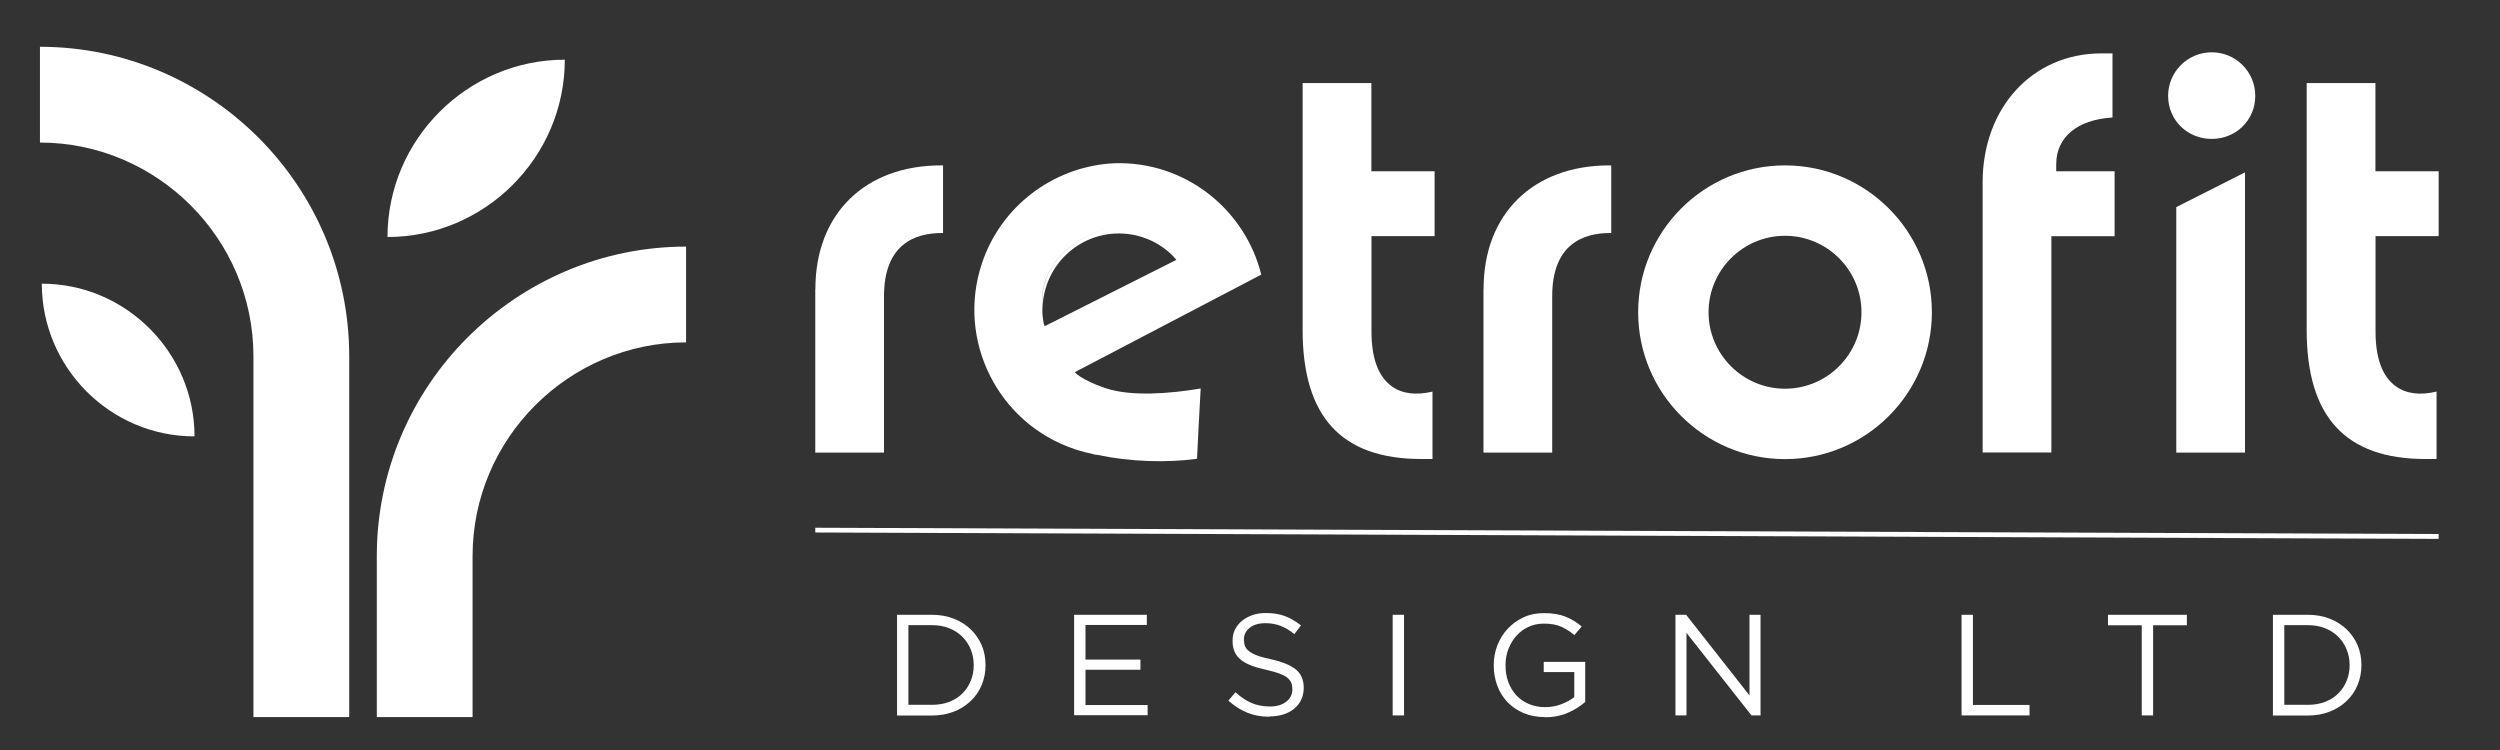 <svg xmlns="http://www.w3.org/2000/svg" id="Layer_1" data-name="Layer 1" viewBox="0 0 226.58 68"><rect x="0" y="0" width="226.58" height="68" fill="#333333" stroke="none"/><defs><style>.cls-1 {
fill-rule: evenodd;
}
.cls-1, .cls-2 {
fill: #fff;
}</style></defs><g><path class="cls-2" d="M42.37 30.59c-5.06 5.06-8.22 12.08-8.22 19.81v14.59h8.68V50.4c0-5.33 2.18-10.17 5.68-13.67 3.52-3.52 8.37-5.7 13.67-5.7v-8.68c-7.7.0-14.72 3.16-19.81 8.24z"/><path class="cls-1" d="M35.12 21.48c0-8.83 7.24-16.07 16.07-16.07.0 8.83-7.24 16.07-16.07 16.07z"/><path class="cls-1" d="M17.63 39.55c0-7.61-6.24-13.84-13.84-13.84.0 7.61 6.21 13.84 13.84 13.84z"/><path class="cls-2" d="M23.43 12.48C18.34 7.39 11.32 4.24 3.62 4.24v8.68c5.31.0 10.15 2.18 13.67 5.7 3.5 3.5 5.68 8.34 5.68 13.67v32.7h8.68v-32.7c0-7.73-3.16-14.75-8.22-19.81z"/></g><g><path class="cls-2" d="M73.89 26.19v14.83h6.23V26.83c0-4.72 2.84-5.71 5.22-5.71h.13v-6.13h-.17c-6.92.0-11.4 4.4-11.4 11.2z"/><path class="cls-2" d="M130.02 21.41v-5.89h-5.73V7.53h-6.23v22.38c0 7.87 3.52 11.69 10.76 11.69h1.01v-6.11c-1.51.36-2.75.2-3.69-.48-1.22-.87-1.84-2.54-1.84-4.96V21.4h5.73z"/><path class="cls-2" d="M134.45 26.19v14.83h6.23V26.83c0-4.72 2.84-5.71 5.22-5.71h.13v-6.13h-.17c-6.92.0-11.4 4.4-11.4 11.2z"/><path class="cls-2" d="M161.78 14.99c-7.34.0-13.31 5.97-13.31 13.31s5.97 13.31 13.31 13.31 13.31-5.97 13.31-13.31-5.97-13.31-13.31-13.31zm0 20.24c-3.82.0-6.93-3.11-6.93-6.93s3.11-6.93 6.93-6.93 6.93 3.11 6.93 6.93-3.11 6.93-6.93 6.93z"/><path class="cls-2" d="M186.36 14.87c0-2.45 1.93-4.03 5.1-4.22V4.84h-1.01c-6.24.0-10.76 4.92-10.76 11.69v24.48h6.23v-19.6h5.73v-5.89h-5.29v-.66z"/><path class="cls-2" d="M200.45 12.59c2.21.0 3.95-1.71 3.95-3.9s-1.77-3.95-3.95-3.95-3.95 1.77-3.95 3.95 1.73 3.9 3.95 3.9z"/><path class="cls-2" d="M221.02 21.41v-5.89h-5.73V7.53h-6.23v22.38c0 7.87 3.52 11.69 10.76 11.69h1.01v-6.11c-1.51.36-2.75.2-3.69-.48-1.22-.87-1.84-2.54-1.84-4.96V21.4h5.73z"/><path class="cls-2" d="M100.23 35.19c-.51-.17-1.25-.46-1.61-.66-.44-.19-1.02-.57-1.21-.8l16.9-8.84c-1.42-5.73-6.55-10.01-12.7-10.1-.34.0-.68.0-1.02.03h-.01c-5.17.41-9.85 3.84-11.59 9.06-2.32 6.96 1.46 14.51 8.42 16.83.58.19 1.2.35 1.83.49.1.02.2.02.29.04 2.88.61 6.21.72 8.96.34l.12-2.48.21-3.89c-2.83.48-6.31.74-8.59-.02zm-5.55-5.63-.08-.21c-.08-.41-.13-.83-.13-1.26.0-.14.01-.27.02-.4-.24-2.12.85-4.64 4-6.29 1.03-.54 2.06-.79 3.02-.81-.96.02-1.98.27-3.01.81-3.15 1.65-4.23 4.16-4 6.29.21-3.64 3.22-6.53 6.91-6.53 1.9.0 3.63.77 4.88 2.02h0c.12.13.22.25.33.37l-11.95 6.02z"/><polygon class="cls-2" points="197.24 18.77 197.24 41.02 203.47 41.02 203.47 15.62 197.24 18.77"/></g><g><path class="cls-2" d="M81.3 55.72h3.17c.72.0 1.38.12 1.97.35.59.23 1.1.55 1.53.96.43.41.76.89 1 1.44.23.55.35 1.15.35 1.79v.03c0 .64-.12 1.24-.35 1.8-.23.56-.57 1.04-1 1.45-.43.41-.94.73-1.53.96s-1.25.35-1.97.35H81.3v-9.12zm3.17 8.16c.57.0 1.09-.09 1.56-.27s.87-.43 1.19-.76c.33-.32.58-.7.76-1.14s.27-.91.27-1.41v-.03c0-.5-.09-.97-.27-1.41-.18-.44-.43-.82-.76-1.15s-.72-.58-1.19-.77c-.47-.19-.99-.28-1.56-.28h-2.14v7.22h2.14z"/><path class="cls-2" d="M97.35 55.72h6.59v.92h-5.56v3.14h4.98v.92h-4.98v3.2h5.63v.92h-6.66V55.7z"/><path class="cls-2" d="M115.06 64.96c-.73.0-1.4-.12-2-.36s-1.18-.61-1.73-1.1l.64-.76c.48.43.96.76 1.45.97.49.21 1.05.32 1.68.32s1.11-.15 1.48-.44.55-.66.55-1.11v-.03c0-.21-.03-.4-.1-.57s-.19-.32-.36-.46-.41-.26-.72-.38c-.31-.11-.7-.22-1.18-.33-.52-.11-.97-.24-1.36-.39s-.71-.33-.96-.53c-.25-.21-.44-.45-.56-.73-.12-.28-.18-.6-.18-.98v-.03c0-.36.07-.69.22-.99.15-.3.36-.57.63-.79s.59-.4.95-.52c.36-.13.76-.19 1.2-.19.67.0 1.25.09 1.75.28s.98.47 1.45.84l-.6.79c-.43-.35-.85-.6-1.28-.76s-.88-.23-1.35-.23c-.6.0-1.07.14-1.42.42-.35.28-.52.63-.52 1.05v.03c0 .22.03.41.1.58s.19.33.38.47c.18.14.43.27.75.39s.73.23 1.23.33c1.02.23 1.77.54 2.25.93.48.4.71.94.71 1.65v.03c0 .39-.08.74-.23 1.06s-.37.59-.64.81c-.27.23-.6.4-.98.52-.38.12-.8.18-1.25.18z"/><path class="cls-2" d="M126.22 55.72h1.03v9.12h-1.03v-9.12z"/><path class="cls-2" d="M140.02 64.99c-.71.0-1.35-.12-1.93-.36-.57-.24-1.06-.58-1.47-1-.4-.43-.71-.92-.92-1.49-.21-.57-.32-1.18-.32-1.83v-.03c0-.63.11-1.22.33-1.79s.53-1.07.93-1.5.88-.78 1.44-1.04 1.18-.38 1.87-.38c.77.0 1.42.11 1.94.32s1.01.51 1.46.89l-.66.78c-.35-.3-.74-.55-1.17-.75-.43-.2-.97-.29-1.61-.29-.5.0-.97.1-1.39.3-.43.2-.79.47-1.09.81s-.54.73-.72 1.19c-.17.45-.26.93-.26 1.45v.03c0 .55.08 1.05.25 1.51s.41.86.72 1.2.69.6 1.13.79.94.29 1.5.29c.52.0 1.01-.09 1.47-.27s.85-.39 1.16-.64v-2.27h-2.77v-.92h3.76v3.63c-.43.38-.95.71-1.57.98s-1.32.41-2.09.41z"/><path class="cls-2" d="M151.86 55.72h.96l5.74 7.31v-7.31h1v9.12h-.82l-5.89-7.48v7.48h-1v-9.12z"/><path class="cls-2" d="M177.78 55.72h1.03v8.17h5.13v.95h-6.16v-9.12z"/><path class="cls-2" d="M194.11 56.67h-3.06v-.95h7.15v.95h-3.06v8.17h-1.03v-8.17z"/><path class="cls-2" d="M206 55.72h3.17c.72.0 1.38.12 1.97.35.59.23 1.1.55 1.53.96.43.41.76.89 1 1.44.23.55.35 1.15.35 1.79v.03c0 .64-.12 1.24-.35 1.8-.23.56-.57 1.04-1 1.45-.43.41-.94.73-1.53.96s-1.25.35-1.97.35H206v-9.12zM209.17 63.88c.57.0 1.09-.09 1.56-.27s.87-.43 1.19-.76c.33-.32.58-.7.76-1.14.18-.44.27-.91.27-1.41v-.03c0-.5-.09-.97-.27-1.41s-.43-.82-.76-1.15c-.33-.33-.72-.58-1.19-.77-.47-.19-.99-.28-1.56-.28h-2.14v7.22h2.14z"/></g><polygon class="cls-2" points="221.02 48.84 73.89 48.26 73.89 47.83 221.02 48.4 221.02 48.84"/></svg>